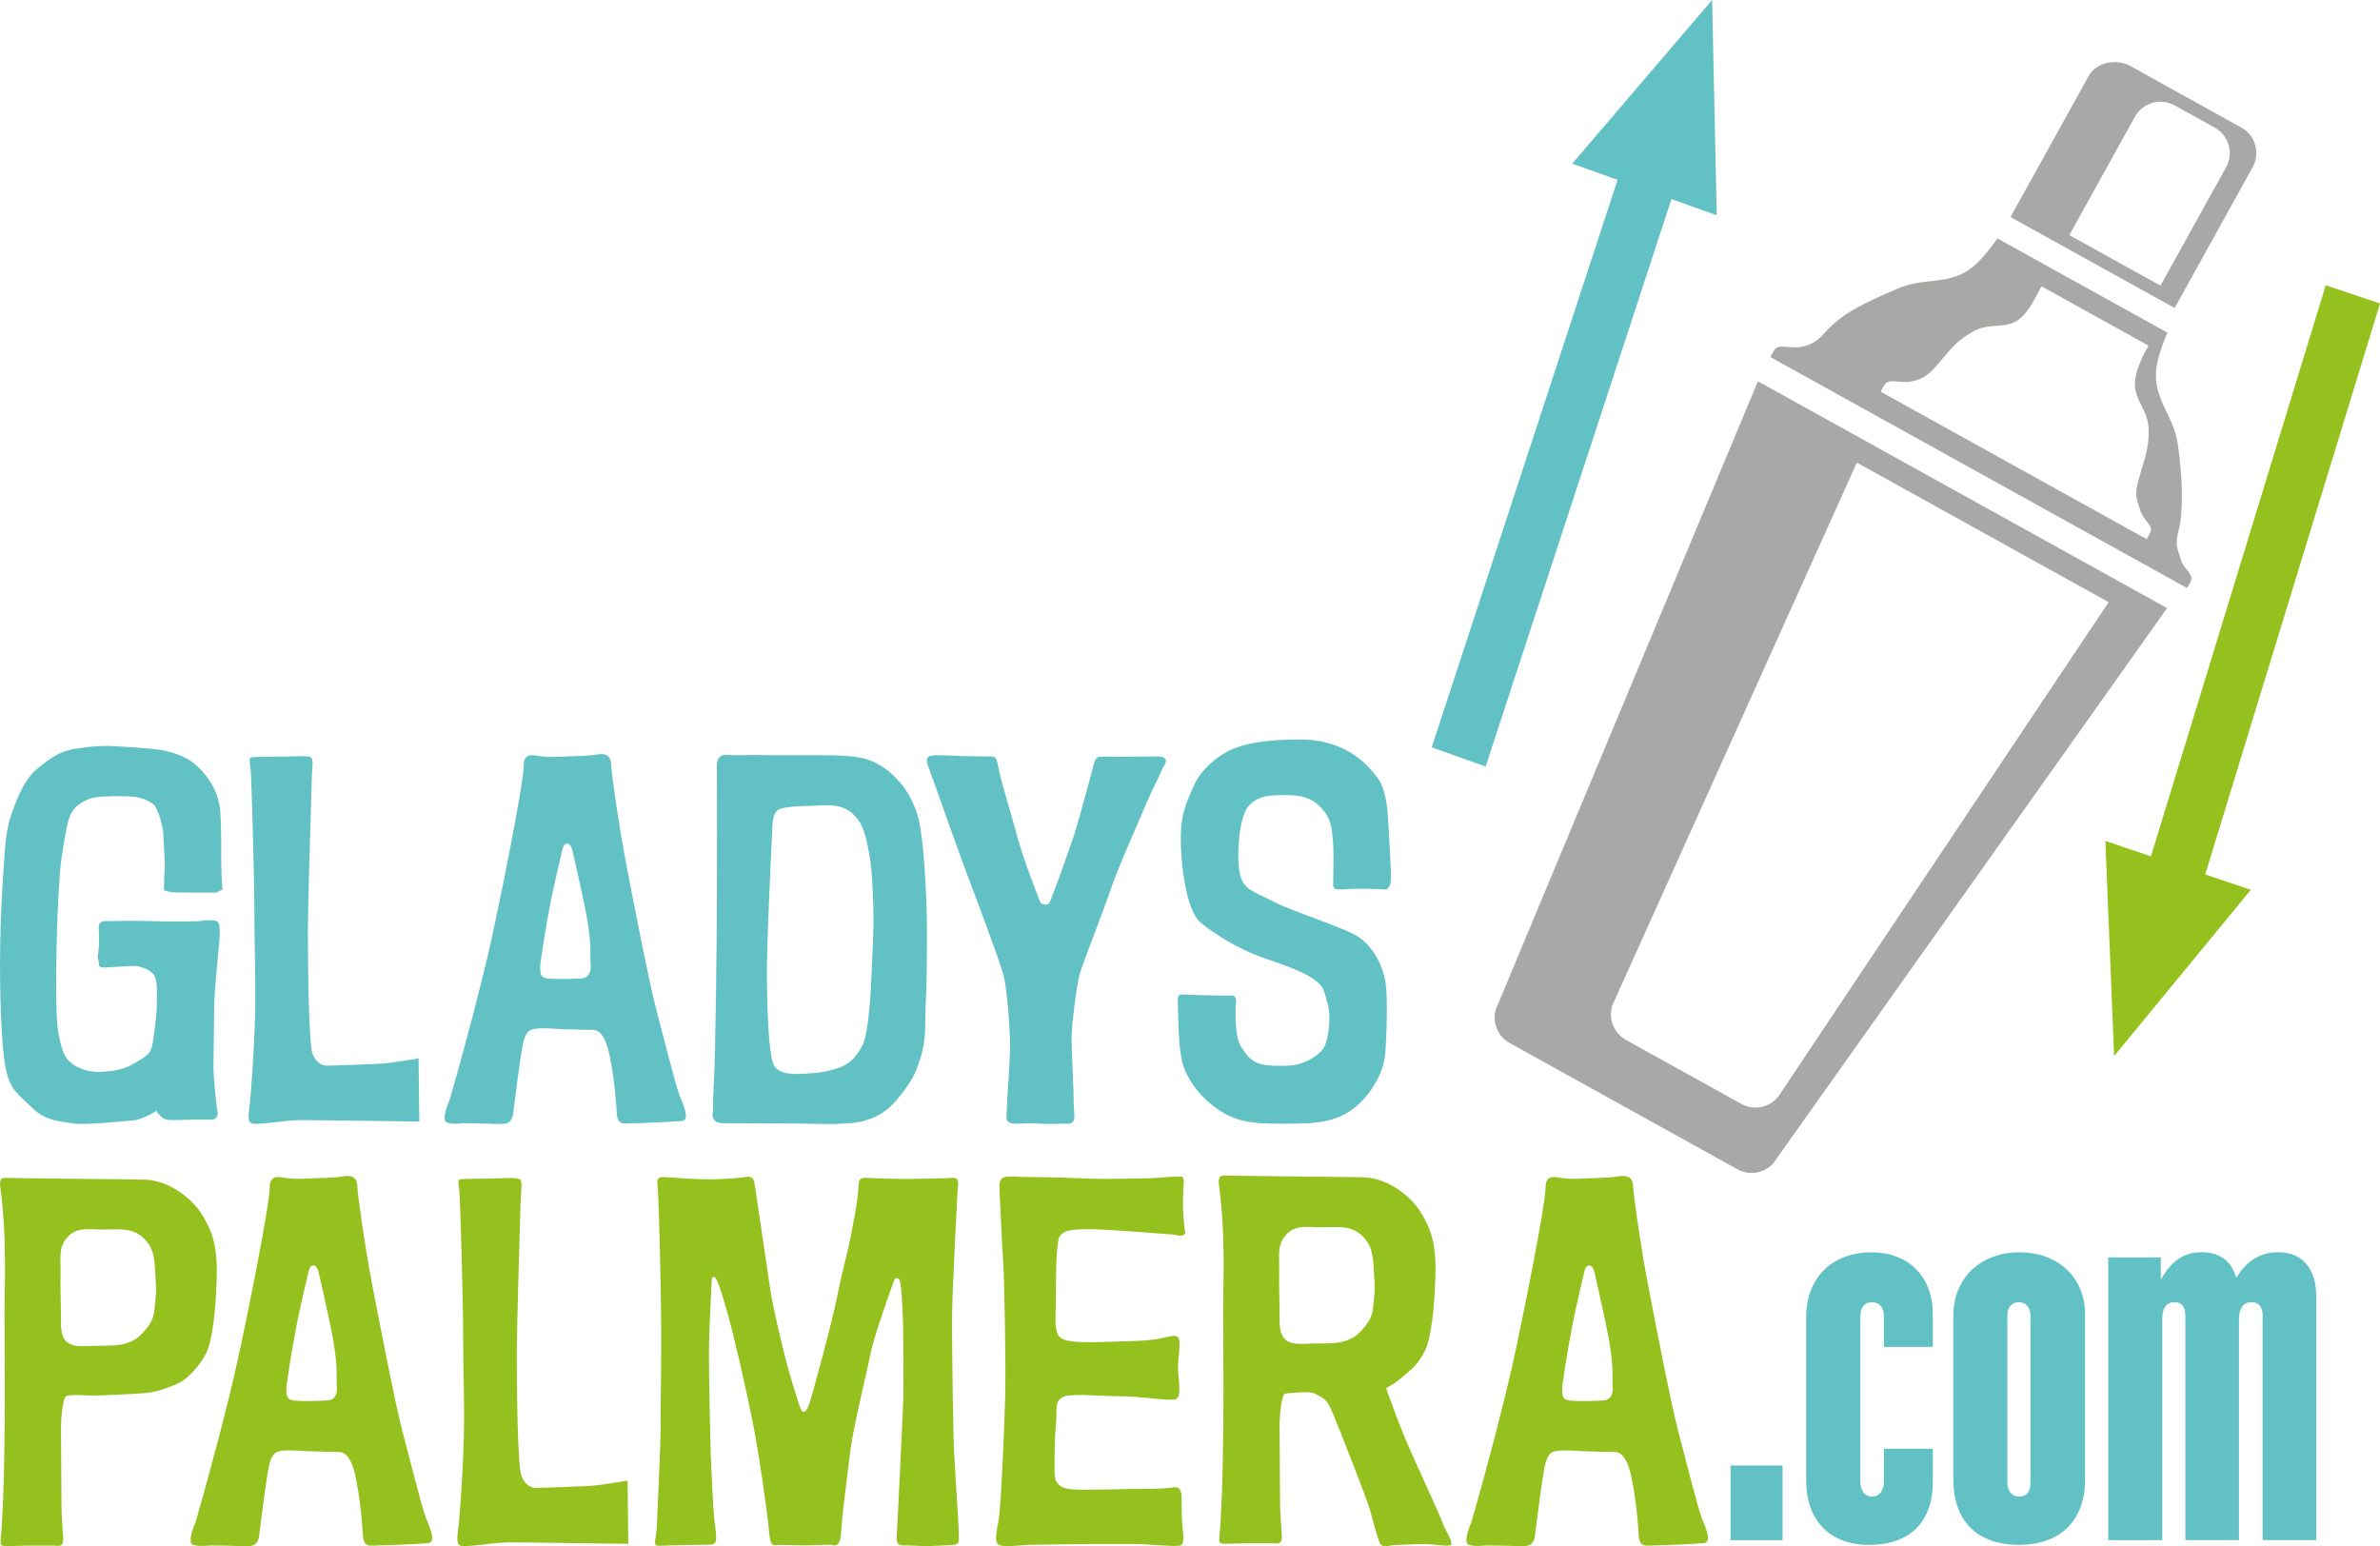 <?xml version="1.0" encoding="UTF-8"?>
<svg id="Capa_1" xmlns="http://www.w3.org/2000/svg" xmlns:xlink="http://www.w3.org/1999/xlink" viewBox="0 0 385.11 250.18">
  <defs>
    <style>
      .cls-1 {
        fill: #95c11f;
      }

      .cls-2 {
        fill: #61c1c4;
      }

      .cls-3 {
        fill: none;
      }

      .cls-4 {
        clip-path: url(#clippath-1);
      }

      .cls-5 {
        fill: #a8a8a7;
      }

      .cls-6 {
        clip-path: url(#clippath);
      }
    </style>
    <clipPath id="clippath">
      <rect class="cls-3" width="385.11" height="250.18"/>
    </clipPath>
    <clipPath id="clippath-1">
      <rect class="cls-3" width="385.11" height="250.18"/>
    </clipPath>
  </defs>
  <g class="cls-6">
    <path class="cls-1" d="M13.23,190.76c3.94.05,6.55.05,10.11.12,2.86.06,5.37,1.55,7.02,2.98,1.54,1.33,2.39,2.57,3.37,4.58,1.79,3.68,1.32,8.29,1.25,10.5-.08,2.21-.53,7.87-1.59,9.98-1.07,2.13-2.98,4.09-4.23,4.76-1.25.67-3.81,1.57-5.48,1.73-1.66.16-7.85.42-8.79.42s-4.02-.33-4.34.24c-.31.57-.68,2.8-.68,5.11s.08,11.56.08,12.62.23,4.43.23,4.43c0,0,.17,1.24-.14,1.65s-.72.23-1.11.23h-4.48c-.86,0-2.67.08-3.06.08s-1.19.08-1.27-.41c-.08-.49.1-1.58.16-2.59.38-6.52.4-10.78.48-16.75.08-5.97-.08-17.68,0-20.88.08-3.2.08-8.53-.16-11.89-.23-3.35-.48-5.08-.48-5.08,0,0-.25-1.14,0-1.64.25-.49.88-.33,1.5-.33s7.09.09,11.62.14M10.83,200.28c-1.4,1.61-.98,3.3-1.03,5.48-.06,2.86.06,5.12.06,7.02s-.06,3.33.86,4.29c.91.95,2.7.76,4.45.71,2.23-.06,3.54.06,5.08-.36,1.63-.44,2.47-1.21,3.55-2.56.57-.72,1-1.51,1.14-2.62.28-2.26.41-3.22.23-5.48-.2-2.53-.03-4.47-1.77-6.25-1.89-1.93-3.98-1.56-6.62-1.55-2.37.02-4.35-.52-5.94,1.31"/>
    <path class="cls-1" d="M50.62,190.66c.91,0,3.65-.12,4.45-.24.8-.12,2.63-.6,2.74,1.43.11,2.02,1.26,10,2.4,15.95,1.14,5.95,3.77,19.52,4.91,23.81,1.14,4.29,3.2,12.5,3.77,13.93.57,1.43,1.83,4.05.34,4.17-1.48.12-6.51.36-7.88.36s-2.51.48-2.63-1.67c-.11-2.14-.46-5.48-.8-7.38-.34-1.91-.91-6.07-3.08-6.07s-4.11-.12-5.02-.12-4.57-.48-5.37.36c-.8.83-.91,1.91-1.26,3.93-.34,2.02-1.14,8.57-1.26,9.41-.11.83-.46,1.67-1.83,1.67s-3.31-.12-6.16-.12c0,0-1.83.24-2.74-.12-1.01-.39.46-3.69.46-3.69,2.91-10.13,5.25-19.29,6.62-25.36,1.37-6.07,5.37-25.82,5.37-28.81,0-1.79,1.16-1.74,2.17-1.55,1.94.36,3.88.12,4.8.12M50.62,204.77c-.53.08-.66.86-.74,1.19-.29,1.13-1.04,4.47-1.43,6.25-.57,2.62-1.46,7.42-2.11,12.2,0,1.67.07,2.03,1.14,2.2,1.14.18,4.16.08,5.54,0,1.09-.06,1.66-.95,1.48-2.38-.05-1.05.01-2.28-.06-3.21-.23-3.11-.76-5.46-1.37-8.39-.51-2.43-1.31-5.83-1.48-6.61-.12-.54-.37-1.34-.97-1.25"/>
    <path class="cls-1" d="M79.45,190.71c.89,0,3.77-.24,4.57.06.61.23.27,1.99.23,3.39-.23,8.03-.63,20.66-.63,25.18s.11,18.21.8,19.64c.68,1.43,1.6,1.79,2.28,1.79s7.54-.24,9.14-.36c1.6-.12,5.71-.83,5.71-.83l.11,10.24s-16.33-.24-19.18-.24-7.42.95-8.11.48c-.68-.48-.23-2.14-.11-3.69.07-.9.63-6.9.8-14.05.12-5.17-.11-11.28-.11-14.88,0-8.57-.51-22.89-.57-24.11-.06-1.13-.46-2.44.06-2.5.83-.1,3.77-.12,5.02-.12"/>
    <path class="cls-1" d="M106.91,230.66c0,3.16-.63,15.77-.63,16.37s-.23,1.84-.29,2.44c-.06.6.34.66.57.66s3.43-.12,4.45-.12,3.31-.06,3.65-.06.74.06,1.08-.36c.34-.42,0-2.38-.17-3.81-.17-1.43-.51-8.69-.57-10.6-.06-1.9-.29-12.26-.29-16.07s.46-11.73.46-12.02.11-.48.4-.48.86,1.31,2.06,5.54c1.2,4.23,2.97,12.08,4.11,17.68,1.14,5.59,2.51,15.83,2.63,17.26.11,1.43.23,2.02.4,2.5.17.48.57.48,1.03.42.46-.06,3.14.06,4.45.06s4.17-.18,4.45-.06c.29.12.68.12,1.03-.36.34-.48.4-2.02.51-3.51.11-1.49.91-7.8,1.37-11.49.46-3.69,2.68-12.68,3.25-15.6.57-2.92,3.77-11.79,3.88-12.02.11-.24.4-.3.74-.06.34.24.57,4.52.63,6.85.06,2.32.11,10.71.06,12.56-.06,1.85-.97,20.66-1.03,21.61-.06.95-.11,1.67.29,1.9.4.24.91.18,1.37.18s2.57.12,3.25.12,3.94-.18,4.17-.18.86-.24.91-.54c.06-.3,0-.95,0-1.79s-.57-9.29-.74-12.56c-.17-3.27-.34-16.55-.34-21.43s.86-19.88.86-20.42.29-1.9,0-2.38c-.29-.48-1.03-.24-1.71-.24s-4.74.12-6.79.12-5.48-.12-6.17-.18q-.68-.06-1.03.24c-.34.3-.23.95-.4,2.44-.17,1.49-.29,2.32-1.03,6.19-.74,3.87-1.48,6.07-2.28,10.18-.8,4.11-4.11,16.25-4.45,17.26-.34,1.01-.63,1.55-1.03,1.55s-.63-.95-.86-1.61c-.23-.65-1.37-4.4-1.88-6.31-.51-1.91-2.17-8.75-2.63-11.79-.46-3.04-2.51-16.96-2.51-16.96,0,0-.08-.88-.46-1.19-.44-.36-1.43-.06-1.43-.06,0,0-2.85.3-5.6.3s-6.25-.33-6.71-.33-1-.16-1.4.21c-.25.23-.17.47-.06,2.26.12,1.79.46,13.51.51,22.15.03,6.06-.11,12.38-.11,15.53"/>
    <path class="cls-1" d="M191.41,194.5c0,1.55.15,2.97.23,4.05.04.5.32.96-.05,1.25-.46.36-1.15,0-2.06-.05,0,0-9.34-.75-12.5-.84-2.35-.07-4.13.13-4.57.36-1.31.68-1.14,1.07-1.37,2.74-.23,1.67-.23,5.59-.23,8.09s-.34,4.88.46,6.07c.8,1.19,4.23,1.07,8.33.95,4.11-.12,5.02-.12,7.08-.36,2.05-.24,4-1.31,4.11.24.11,1.55-.23,2.62-.23,4.29s.68,4.76-.34,5.12c-1.03.36-5.48-.48-9.13-.48s-8.22-.59-9.36.24c-1.14.83-.69,1.67-.91,4.17-.23,2.5-.23,5-.23,6.79s-.11,2.38.8,3.21c.91.83,2.85.71,5.48.71s4.45-.12,7.54-.12,4.68-.12,5.37-.24c.69-.12,1.37,0,1.37,1.67s0,2.98.11,4.4c.11,1.33.46,3.1-.34,3.33-.8.24-5.48-.24-6.97-.24h-8.22c-2.17,0-6.51.12-8.56.12s-4.8.48-5.6,0c-.8-.48-.34-2.14,0-4.17.34-2.02.91-14.64,1.03-19.76.12-5.12-.11-18.81-.34-22.14-.23-3.33-.51-9.94-.57-11.25-.05-1.19-.23-2.37,1.88-2.26,2.4.12,5.37.06,8.68.18,3.31.12,5.2.24,8.62.18,3.54-.06,5.57-.06,7.31-.24,1.14-.12,2.97-.12,2.97-.12,0,0,.46.12.34,1.19-.11,1.07-.11,2.92-.11,2.92"/>
    <path class="cls-1" d="M224.29,224.62c1.22,3.42,2.05,5.71,3.31,8.69,1.26,2.98,5.6,12.26,5.82,13.1.23.83,1.83,3.21,1.37,3.57-.46.36-2.51-.12-4.34-.12s-2.97.12-4.22.12-2.17.48-2.74,0c-.57-.48-1.37-4.41-2.06-6.43-.68-2.02-4.45-11.67-5.48-14.17-1.03-2.5-1.32-2.98-3.08-3.81-.8-.38-1.7-.31-2.63-.24-1.19.09-2.34.04-2.51.36-.31.57-.68,2.81-.68,5.11s.08,11.56.08,12.62.24,4.43.24,4.43c0,0,.17,1.24-.14,1.65-.31.41-.72.23-1.11.23h-4.48c-.86,0-2.67.08-3.06.08s-1.19.08-1.27-.41c-.08-.49.1-1.58.16-2.59.38-6.52.4-10.78.48-16.75.08-5.97-.08-17.68,0-20.88s.08-8.53-.16-11.89c-.24-3.35-.48-5.08-.48-5.08,0,0-.25-1.15,0-1.64.25-.49.87-.33,1.5-.33s7.09.09,11.62.14c3.94.05,6.55.05,10.11.12,2.86.06,5.37,1.55,7.02,2.98,1.54,1.33,2.39,2.57,3.37,4.58,1.79,3.68,1.32,8.29,1.25,10.5-.08,2.21-.53,7.87-1.59,9.98-1.07,2.13-1.95,2.84-3.6,4.23-.98.82-1.58,1.24-2.68,1.85M208.02,199.91c-1.4,1.61-.98,3.3-1.03,5.48-.06,2.86.06,5.12.06,7.02s-.06,3.33.86,4.29c.91.95,2.7.76,4.45.71,2.23-.06,3.54.06,5.08-.36,1.63-.44,2.47-1.21,3.55-2.56.57-.72,1-1.51,1.14-2.62.28-2.26.41-3.22.22-5.48-.2-2.53-.03-4.47-1.77-6.25-1.89-1.93-3.98-1.56-6.62-1.55-2.37.02-4.35-.52-5.94,1.31"/>
    <path class="cls-1" d="M257.06,190.66c.91,0,3.65-.12,4.45-.24.8-.12,2.63-.6,2.74,1.43.12,2.02,1.26,10,2.4,15.95,1.14,5.95,3.77,19.52,4.91,23.81s3.2,12.5,3.77,13.93c.57,1.43,1.83,4.05.34,4.17-1.48.12-6.51.36-7.88.36s-2.51.48-2.63-1.67c-.11-2.14-.46-5.48-.8-7.38-.34-1.91-.91-6.07-3.08-6.07s-4.11-.12-5.02-.12-4.57-.48-5.37.36c-.8.83-.91,1.91-1.26,3.93-.34,2.02-1.14,8.57-1.26,9.41-.11.83-.46,1.67-1.83,1.67s-3.31-.12-6.16-.12c0,0-1.83.24-2.74-.12-1.01-.39.46-3.69.46-3.69,2.91-10.13,5.25-19.29,6.62-25.36,1.37-6.07,5.37-25.82,5.37-28.81,0-1.79,1.16-1.74,2.17-1.55,1.94.36,3.88.12,4.8.12M257.06,204.77c-.53.08-.66.86-.74,1.19-.29,1.13-1.04,4.47-1.43,6.25-.57,2.62-1.46,7.42-2.11,12.2,0,1.67.07,2.03,1.14,2.2,1.14.18,4.16.08,5.54,0,1.08-.06,1.65-.95,1.48-2.38-.05-1.05.01-2.28-.06-3.21-.23-3.11-.76-5.46-1.37-8.39-.51-2.43-1.31-5.83-1.48-6.61-.12-.54-.37-1.34-.97-1.25"/>
    <path class="cls-2" d="M155.91,122.35c-2.62-.12-4.9-.24-5.48,0-.57.24-.57.83-.23,1.67.34.83,5.02,14.15,6.16,17.13,1.14,2.97,5.48,14.51,6.05,16.77.57,2.26,1.03,8.68,1.03,11.3s-.46,8.09-.46,8.92-.17,2.11-.11,2.85c.07.93,1.37.83,2.05.83s2.17-.12,3.42,0c1.25.12,4.11,0,4.11,0,0,0,.71.18,1.17-.3.46-.48.09-2.02.11-3.33.03-1.49-.34-7.88-.34-10.14s.85-8.74,1.28-10.32c.43-1.58,3.82-10.17,5.02-13.74,1.2-3.57,5.08-12.25,5.93-14.27.86-2.02,2.11-4.4,2.34-5.05.23-.65.91-1.25.63-1.78-.29-.54-1.2-.48-1.83-.48s-5.02.06-5.76.06-3.08-.12-3.37.06c-.28.18-.51.59-.57.89-.06.3-2.57,9.57-3.19,11.48-.63,1.9-2.79,8.09-3.31,9.28-.51,1.19-.69,2.2-1.2,2.2s-.91-.06-1.08-.48c-.17-.42-2.68-6.84-3.59-10.23-.91-3.39-2.51-8.68-2.85-10.17-.34-1.49-.34-1.55-.46-2.08-.11-.54-.23-1.01-.91-1.01s-4.56-.06-4.56-.06"/>
    <path class="cls-2" d="M17.54,149.06s3.31-.12,7.42,0c4.11.12,7.3,0,7.3,0,0,0,2.74-.48,3.08.24.34.71.23,2.26.11,3.45-.11,1.19-.8,7.85-.8,10.47s-.11,7.61-.11,9.51.57,6.78.57,6.78c0,0,.4,1.01-.29,1.49-.34.23-.8.19-1.43.18-.65-.01-1.47,0-2.28,0-1.04,0-1.94.08-2.85.06-.48-.01-1.25.06-1.77-.24-.66-.38-1.2-1.25-1.2-1.25,0,0-2.17,1.43-3.76,1.55-1.6.12-7.76.83-9.81.47-2.05-.36-4.33-.36-6.5-2.5-2.17-2.14-3.65-2.85-4.33-6.54-.68-3.69-.98-12.11-.86-19.86.07-4.48.34-9.62.63-13.44.22-2.89.27-5.37,1.48-8.5,1.11-2.89,2.06-5.06,4.11-6.72,2.05-1.67,3.65-2.74,6.16-3.09,2.51-.36,4.28-.54,7.36-.3,3.08.24,5.65.24,8.04.95,2.39.71,3.65,1.61,5.02,3.15,1.37,1.55,2.57,3.69,2.79,6.18.23,2.5.17,7.25.17,8.21s.11,3.57.11,3.57l.11,1.07-1.03.48h-4.22c-1.26,0-2.85,0-3.31-.12-.46-.12-.91-.24-.91-.24,0,0,0-2.38.11-3.33.11-.95-.23-5-.23-5.83s-.8-4.16-1.6-4.76c-.8-.59-1.94-1.31-4.68-1.31s-4.68,0-5.82.48-2.17,1.07-2.85,2.38c-.68,1.31-1.14,4.88-1.48,6.9-.34,2.02-.68,8.21-.8,12.84-.12,4.64-.23,13.2.23,15.58.46,2.38.8,3.69,1.71,4.64.91.95,2.85,1.9,5.13,1.78,2.28-.12,3.77-.36,5.36-1.31,1.6-.95,2.51-1.43,2.85-2.38.34-.95.91-5.59.91-7.25s.11-3.57-.34-4.52c-.46-.95-2.28-1.67-3.19-1.67s-4.68.24-4.68.24c0,0-1.14.12-1.14-.36s-.23-1.31-.23-1.31c0,0,.23-1.31.23-2.74s-.23-2.5.23-2.85c.46-.36,1.25-.24,1.25-.24"/>
    <path class="cls-2" d="M45.66,122.45c.89,0,3.76-.24,4.56.06.61.23.27,1.99.23,3.38-.23,8.03-.63,20.63-.63,25.16s.11,18.2.8,19.62c.68,1.43,1.6,1.78,2.28,1.78s7.53-.24,9.13-.36c1.6-.12,5.7-.83,5.7-.83l.12,10.23s-16.31-.24-19.16-.24-7.41.95-8.1.47c-.69-.47-.23-2.14-.11-3.69.07-.9.62-6.89.8-14.03.12-5.17-.11-11.27-.11-14.87,0-8.56-.51-22.87-.57-24.08-.06-1.13-.46-2.44.06-2.5.83-.1,3.76-.12,5.02-.12"/>
    <path class="cls-2" d="M91.69,122.4c.91,0,3.65-.12,4.45-.24.8-.12,2.62-.59,2.74,1.43.11,2.02,1.26,9.99,2.39,15.94,1.14,5.95,3.77,19.5,4.91,23.79,1.14,4.28,3.19,12.49,3.77,13.92.57,1.43,1.82,4.04.34,4.16-1.48.12-6.5.36-7.87.36s-2.51.48-2.62-1.67c-.11-2.14-.46-5.47-.8-7.37-.34-1.9-.91-6.07-3.08-6.07s-4.11-.12-5.02-.12-4.56-.48-5.36.36c-.8.83-.91,1.9-1.25,3.93-.34,2.02-1.14,8.56-1.26,9.4-.11.83-.46,1.66-1.82,1.66s-3.31-.12-6.16-.12c0,0-1.83.24-2.74-.12-1.01-.39.46-3.69.46-3.69,2.91-10.12,5.25-19.27,6.62-25.33,1.37-6.07,5.36-25.8,5.36-28.78,0-1.78,1.16-1.74,2.17-1.55,1.94.36,3.88.12,4.79.12M91.69,136.5c-.53.08-.66.86-.74,1.19-.28,1.13-1.04,4.46-1.43,6.24-.57,2.62-1.45,7.41-2.11,12.19,0,1.67.07,2.03,1.14,2.2,1.14.18,4.16.08,5.53,0,1.08-.06,1.65-.95,1.48-2.38-.05-1.05.01-2.28-.06-3.21-.23-3.11-.75-5.46-1.37-8.38-.51-2.43-1.31-5.83-1.48-6.6-.12-.54-.37-1.33-.97-1.25"/>
    <path class="cls-2" d="M115.99,124.47c0-.83-.04-1.69.69-2.14.57-.36,1.67-.09,2.74-.12,2.58-.08,4.79,0,6.62,0,.93,0,3.83,0,6.5,0,2.55,0,4.84.01,7.07.48,2.03.42,4.09,1.73,5.93,3.81,1.72,1.93,2.64,4.29,3.08,5.95.8,2.97,1.37,12.37,1.37,18.08,0,3.74,0,8.1-.23,12.73-.12,2.44.13,4.68-.69,7.49-.65,2.22-1.17,3.5-2.51,5.35-1.94,2.7-3.49,4.32-6.61,5.23-2.85.84-8.44.48-10.5.48s-10.15-.06-12.43-.06-1.65-1.96-1.65-1.96c0,0-.06-1.07.17-5.11.23-4.04.46-23.07.46-29.5s.05-12.62,0-20.69M130.93,130.41s-4.33,0-5.13.71c-.8.71-.8,1.9-.91,4.4-.11,2.5-.8,16.65-.8,21.65s.23,13.56,1.14,15.22c.91,1.67,3.65,1.43,5.7,1.31,2.05-.12,2.97-.36,4.56-.83,1.6-.48,3.08-1.66,4.11-3.81,1.03-2.14,1.37-9.51,1.48-12.84.06-1.84.36-5.81.23-9.52-.15-4.24-.23-7.14-1.14-10.82-.46-1.85-.89-3.03-2.28-4.28-2.09-1.87-5.25-1.19-6.96-1.19"/>
    <path class="cls-2" d="M215.75,142.08c0,.52-.16,1.37.17,1.67.26.23,1.25.17,1.25.17,1.24-.08,1.95-.1,3.2-.11,1.49,0,3.82.11,3.82.11,0,0,.74,0,.86-1.43.11-1.43-.4-8.98-.46-10.23-.06-1.19-.34-4.64-1.71-6.42-1.37-1.78-4.79-6.18-12.55-6.18s-10.84,1.31-12.66,2.5c-1.83,1.19-3.65,2.97-4.56,5.11-.91,2.14-2.05,4.16-2.05,8.44s.91,11.66,3.19,13.56c2.28,1.9,6.16,4.28,9.81,5.59,3.65,1.31,9.35,2.97,10.15,5.47.38,1.19.89,2.61.91,4.4.02,1.98-.49,4.31-1.03,5-1.03,1.31-3.31,2.73-6.05,2.73s-4.91.12-6.39-1.9c-.56-.76-1.11-1.39-1.37-2.56-.44-1.94-.38-4.5-.34-5.17.06-1.13.21-1.06-.17-1.55-.24-.31-.8-.18-.8-.18-1.8,0-2.82-.01-4.62-.07-1.06-.03-1.67-.04-2.73-.11,0,0-.61-.07-.85.17-.28.27-.18,1.01-.18,1.01.12,4.16.12,8.2.92,10.46.8,2.26,2.31,4.42,4.68,6.3,3.64,2.9,6.82,2.98,11.41,2.97,5.33,0,9.48.03,13.12-4.04,2.06-2.31,3.23-4.95,3.42-7.25.23-2.74.46-9.63,0-11.89-.46-2.26-1.6-5-4.11-6.9-1.98-1.5-10.72-4.16-13.92-5.83-3.2-1.66-4.91-1.9-5.48-4.52-.57-2.62-.23-9.28,1.48-11.06,1.71-1.78,3.88-1.67,5.93-1.67s3.84.19,5.48,1.78c1.34,1.31,1.84,2.5,2.05,4.4.29,2.5.18,4.7.17,7.2"/>
  </g>
  <polygon class="cls-1" points="342.09 170.89 364.21 143.98 356.83 141.5 385.11 49.11 376.33 46.16 348.05 138.56 340.67 136.08 342.09 170.89"/>
  <polygon class="cls-2" points="277.04 0 254.41 26.48 261.74 29.1 231.67 120.93 240.39 124.04 270.46 32.21 277.79 34.83 277.04 0"/>
  <g class="cls-4">
    <path class="cls-5" d="M337.95,12.33c1.26-2.28,4.5-2.9,6.78-1.64l17.94,9.95c2.28,1.26,3.1,4.13,1.84,6.41l-12.63,22.79-26.56-14.72,12.63-22.79ZM345.46,18.88l-10.62,19.16,14.75,8.18,10.62-19.16c1.26-2.28.44-5.15-1.84-6.41l-6.5-3.6c-2.28-1.26-5.15-.44-6.41,1.84"/>
    <path class="cls-5" d="M284.45,61.7l66.21,36.7-63.11,88.97c-1.26,2.28-4.13,3.1-6.41,1.84l-36.86-20.43c-2.28-1.26-3.1-4.13-1.84-6.41l42.01-100.67ZM300.46,74.86l-39.2,87.01c-1.26,2.28-.44,5.15,1.84,6.41l18.67,10.35c2.28,1.26,5.15.44,6.41-1.84l53.02-79.35-40.74-22.58Z"/>
    <path class="cls-5" d="M336.81,46.12l13.9,7.7s-1.53,3.48-1.8,5.85c-.56,4.92,2.74,7.31,3.48,12.2.81,5.32.88,11.14.17,13.79-.71,2.65-.19,3.05.32,4.89.41,1.45,2.17,2.41,1.62,3.49-.21.41-.35.71-.62,1.11l-67.41-37.37c.2-.44.38-.72.62-1.11.63-1.04,2.44-.33,3.82-.47,1.76-.18,3.07-.87,4.32-2.31,2.92-3.36,6.85-5.03,11.78-7.17,4.54-1.96,8.32-.43,12.19-3.51,1.87-1.49,4-4.63,4-4.63l13.6,7.54ZM347.34,87.24c.26-.4.41-.7.61-1.11.55-1.08-1.22-2.04-1.62-3.49-.51-1.84-1.03-2.24-.32-4.89.71-2.65,1.83-5.13,1.65-8.5-.16-3.11-2.47-4.58-2.18-7.68.21-2.35,2.17-5.64,2.17-5.64l-17.31-9.6c-1.15,2.11-1.84,3.69-3.27,5.03-2.27,2.13-4.95.71-7.67,2.22-2.95,1.64-3.41,2.55-6.33,5.91-1.25,1.44-2.56,2.13-4.32,2.31-1.38.14-3.19-.56-3.82.47-.24.39-.42.67-.62,1.11l43.04,23.86Z"/>
    <path class="cls-2" d="M341.13,249.22h8.75v-35.79c0-1.28.34-2.72,2.04-2.72,1.19,0,1.7.93,1.7,2.12v36.38h8.67v-35.95c.08-1.19.43-2.55,2.04-2.55,1.28,0,1.79.93,1.79,2.12v36.38h8.67v-39.53c0-4-1.95-7.05-6.12-7.05-2.46,0-4.93,1.02-6.71,4h-.17c-.77-2.72-2.8-4-5.53-4s-4.84,1.28-6.54,4.33h-.08v-3.49h-8.5v45.73ZM326.68,242.17c-1.27,0-1.87-1.11-1.87-2.21v-27.2c0-1.02.59-2.04,1.87-2.04,1.19,0,1.87.93,1.87,2.21v27.03c0,1.02-.26,2.21-1.87,2.21M326.68,249.98c6.63,0,10.71-3.83,10.71-10.62v-26.6c0-6.29-4.59-10.12-10.62-10.12s-10.71,3.91-10.71,10.37v26.35c0,6.54,3.66,10.62,10.62,10.62M302.46,249.98c6.54,0,10.29-3.65,10.29-10.2v-5.35h-7.91v5.27c0,1.02-.42,2.47-1.95,2.47-1.36,0-1.87-1.28-1.87-2.55v-26.6c0-1.19.51-2.29,1.87-2.29s1.95,1.02,1.95,2.21v5.01h7.91v-5.44c0-5.44-3.49-9.86-9.95-9.86s-10.54,4.25-10.54,10.45v26.52c0,6.04,3.49,10.37,10.2,10.37M280.02,249.22h8.42v-12.07h-8.42v12.07Z"/>
  </g>
</svg>